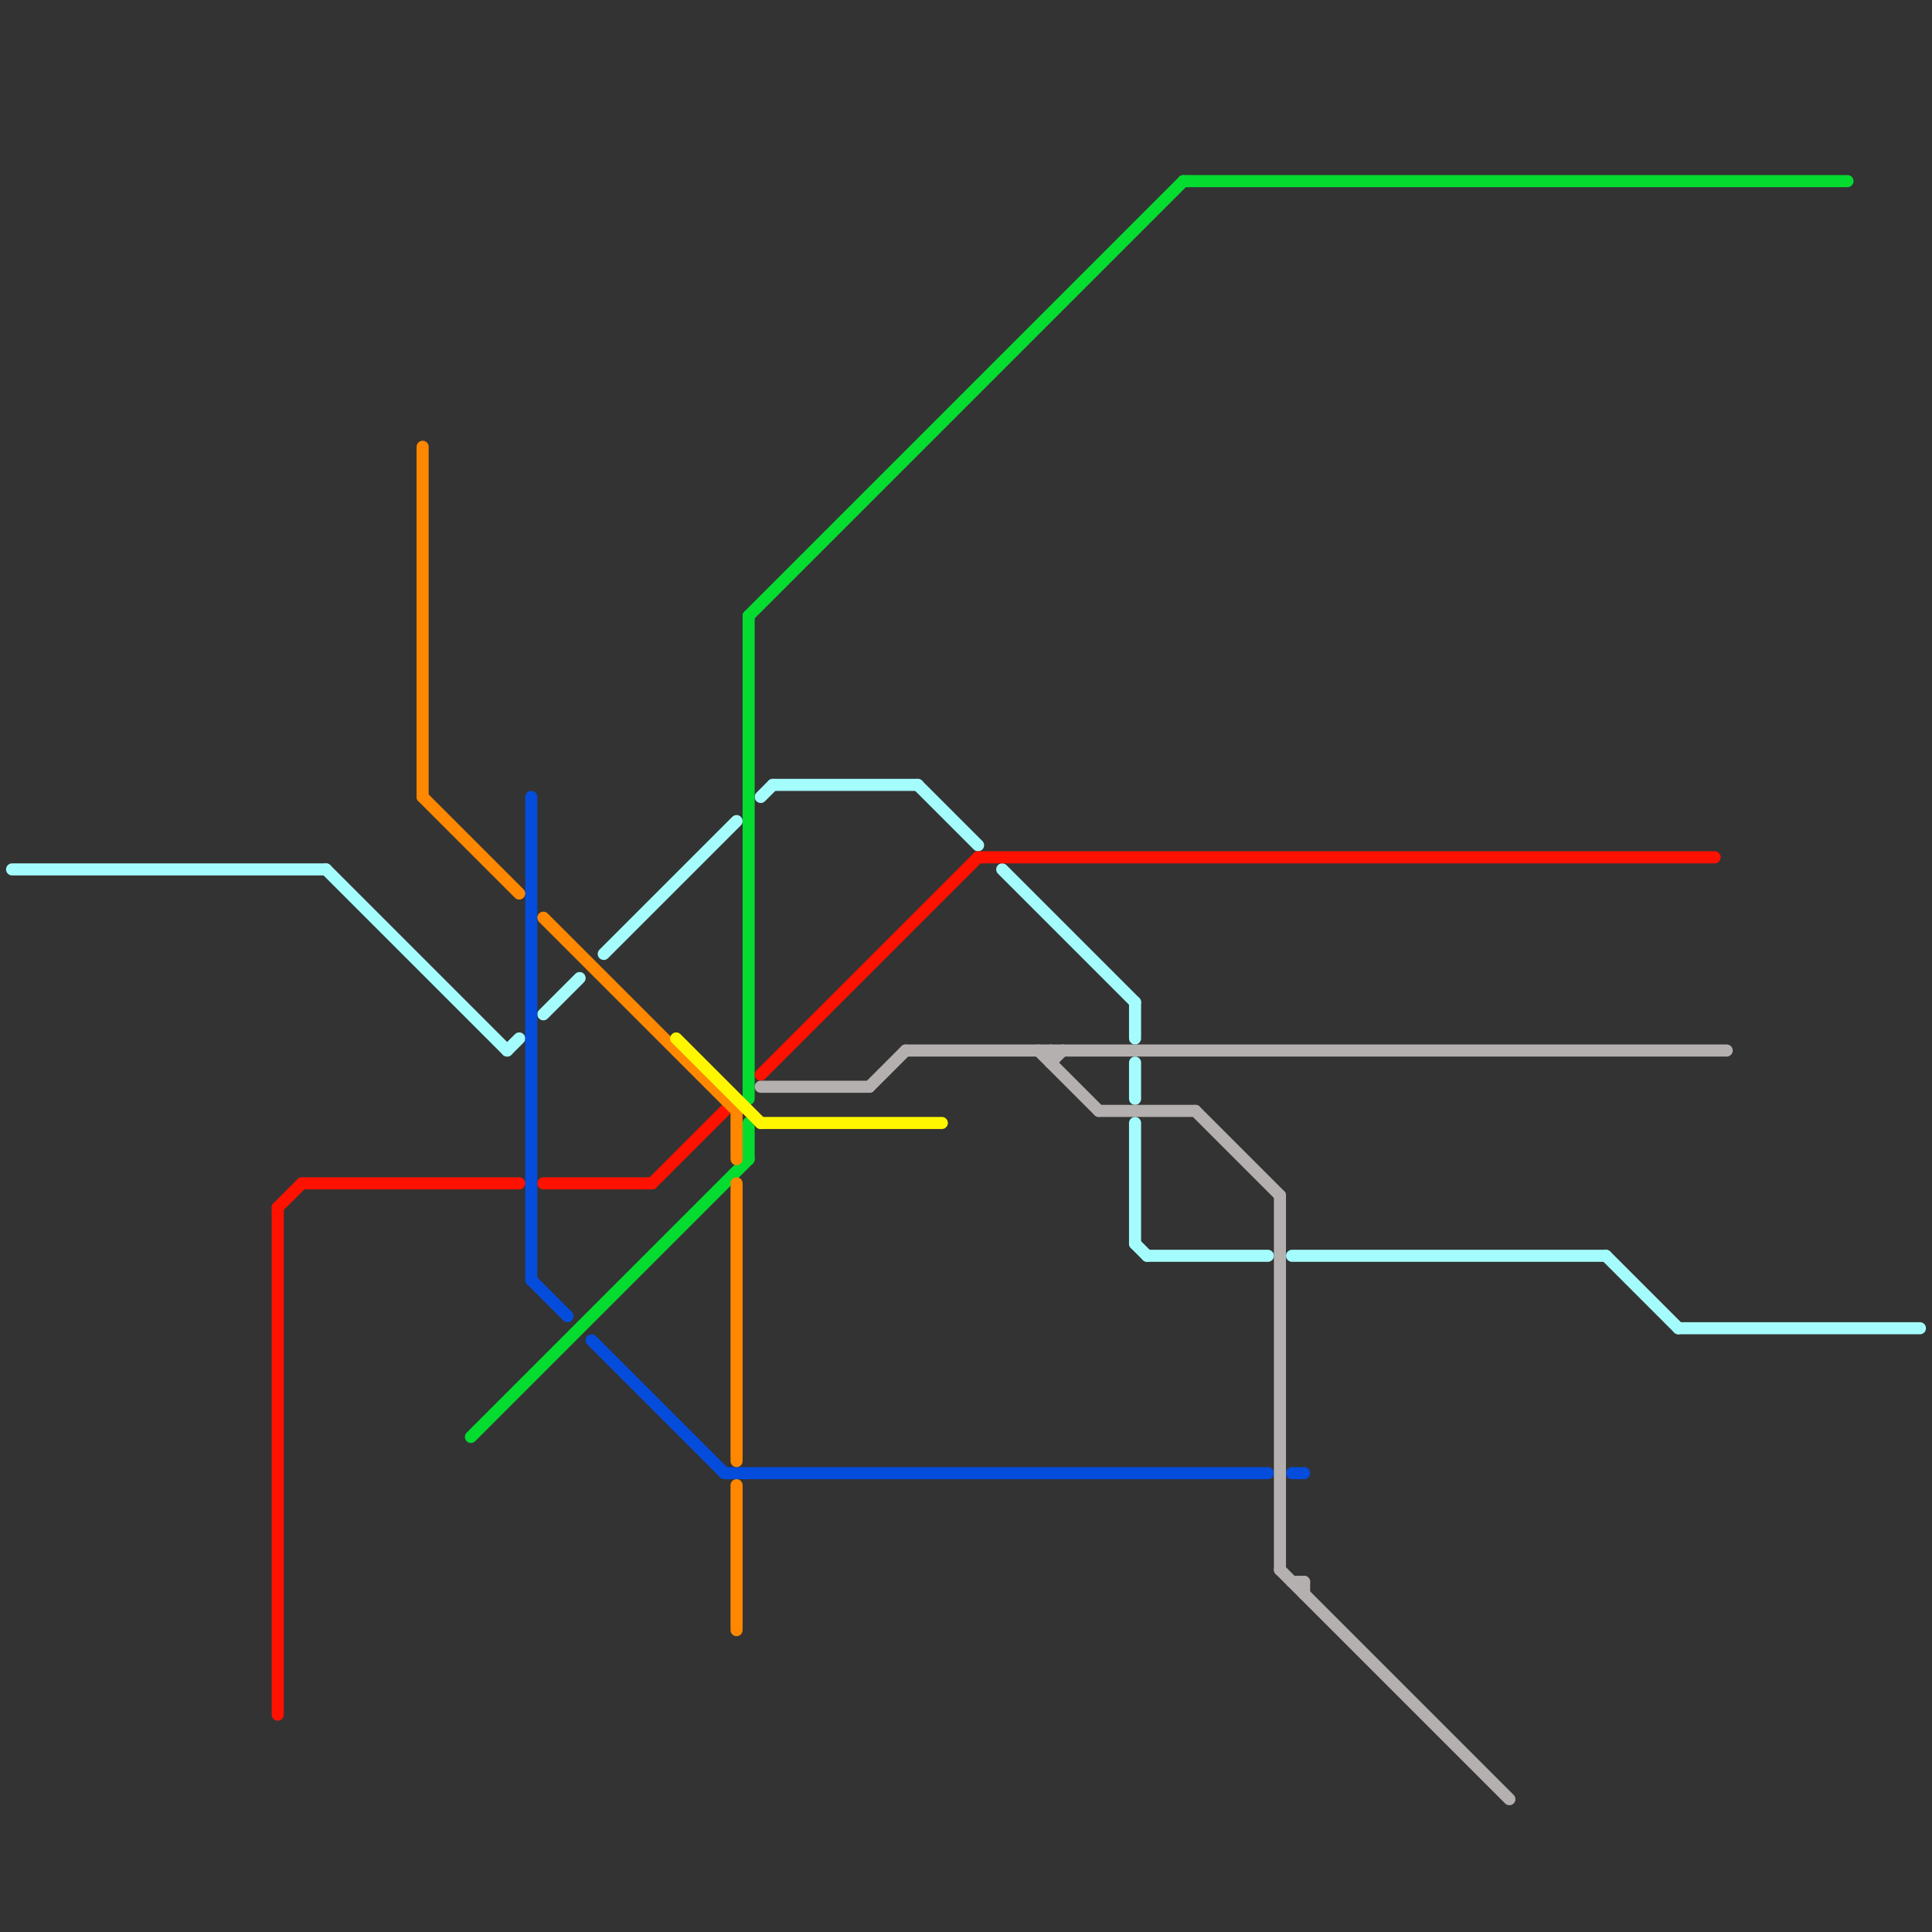 
<svg version="1.1" xmlns="http://www.w3.org/2000/svg" viewBox="0 0 160 160">
<rect x="0" y="0" width="160" height="160" fill="#333333" stroke="none"/>
<style>line { stroke-width: 1; fill: none; stroke-linecap: round; stroke-linejoin: round; } .c0 { stroke: #a5fcfd } .c1 { stroke: #044cdc } .c2 { stroke: #04dc30 } .c3 { stroke: #ff1100 } .c4 { stroke: #b5b0b0 } .c5 { stroke: #ff8800 } .c6 { stroke: #fff700 }</style><line class="c0" x1="94" y1="83" x2="94" y2="86"/><line class="c0" x1="1" y1="72" x2="27" y2="72"/><line class="c0" x1="45" y1="84" x2="48" y2="81"/><line class="c0" x1="83" y1="72" x2="94" y2="83"/><line class="c0" x1="107" y1="104" x2="133" y2="104"/><line class="c0" x1="94" y1="93" x2="94" y2="103"/><line class="c0" x1="133" y1="104" x2="139" y2="110"/><line class="c0" x1="63" y1="66" x2="64" y2="65"/><line class="c0" x1="42" y1="87" x2="43" y2="86"/><line class="c0" x1="139" y1="110" x2="159" y2="110"/><line class="c0" x1="50" y1="79" x2="61" y2="68"/><line class="c0" x1="76" y1="65" x2="81" y2="70"/><line class="c0" x1="95" y1="104" x2="105" y2="104"/><line class="c0" x1="94" y1="88" x2="94" y2="91"/><line class="c0" x1="64" y1="65" x2="76" y2="65"/><line class="c0" x1="27" y1="72" x2="42" y2="87"/><line class="c0" x1="94" y1="103" x2="95" y2="104"/><line class="c1" x1="107" y1="122" x2="108" y2="122"/><line class="c1" x1="49" y1="111" x2="60" y2="122"/><line class="c1" x1="44" y1="106" x2="47" y2="109"/><line class="c1" x1="60" y1="122" x2="105" y2="122"/><line class="c1" x1="44" y1="66" x2="44" y2="106"/><line class="c2" x1="39" y1="119" x2="62" y2="96"/><line class="c2" x1="62" y1="93" x2="62" y2="96"/><line class="c2" x1="62" y1="51" x2="98" y2="15"/><line class="c2" x1="62" y1="51" x2="62" y2="91"/><line class="c2" x1="98" y1="15" x2="153" y2="15"/><line class="c3" x1="25" y1="98" x2="43" y2="98"/><line class="c3" x1="23" y1="100" x2="23" y2="142"/><line class="c3" x1="81" y1="71" x2="142" y2="71"/><line class="c3" x1="23" y1="100" x2="25" y2="98"/><line class="c3" x1="63" y1="89" x2="81" y2="71"/><line class="c3" x1="54" y1="98" x2="60" y2="92"/><line class="c3" x1="45" y1="98" x2="54" y2="98"/><line class="c4" x1="87" y1="88" x2="88" y2="87"/><line class="c4" x1="107" y1="131" x2="108" y2="131"/><line class="c4" x1="86" y1="87" x2="91" y2="92"/><line class="c4" x1="75" y1="87" x2="143" y2="87"/><line class="c4" x1="63" y1="90" x2="72" y2="90"/><line class="c4" x1="106" y1="99" x2="106" y2="130"/><line class="c4" x1="99" y1="92" x2="106" y2="99"/><line class="c4" x1="91" y1="92" x2="99" y2="92"/><line class="c4" x1="87" y1="87" x2="87" y2="88"/><line class="c4" x1="106" y1="130" x2="125" y2="149"/><line class="c4" x1="108" y1="131" x2="108" y2="132"/><line class="c4" x1="72" y1="90" x2="75" y2="87"/><line class="c5" x1="35" y1="37" x2="35" y2="66"/><line class="c5" x1="61" y1="92" x2="61" y2="96"/><line class="c5" x1="61" y1="98" x2="61" y2="121"/><line class="c5" x1="45" y1="76" x2="61" y2="92"/><line class="c5" x1="35" y1="66" x2="43" y2="74"/><line class="c5" x1="61" y1="123" x2="61" y2="135"/><line class="c6" x1="63" y1="93" x2="78" y2="93"/><line class="c6" x1="56" y1="86" x2="63" y2="93"/>


</svg>

